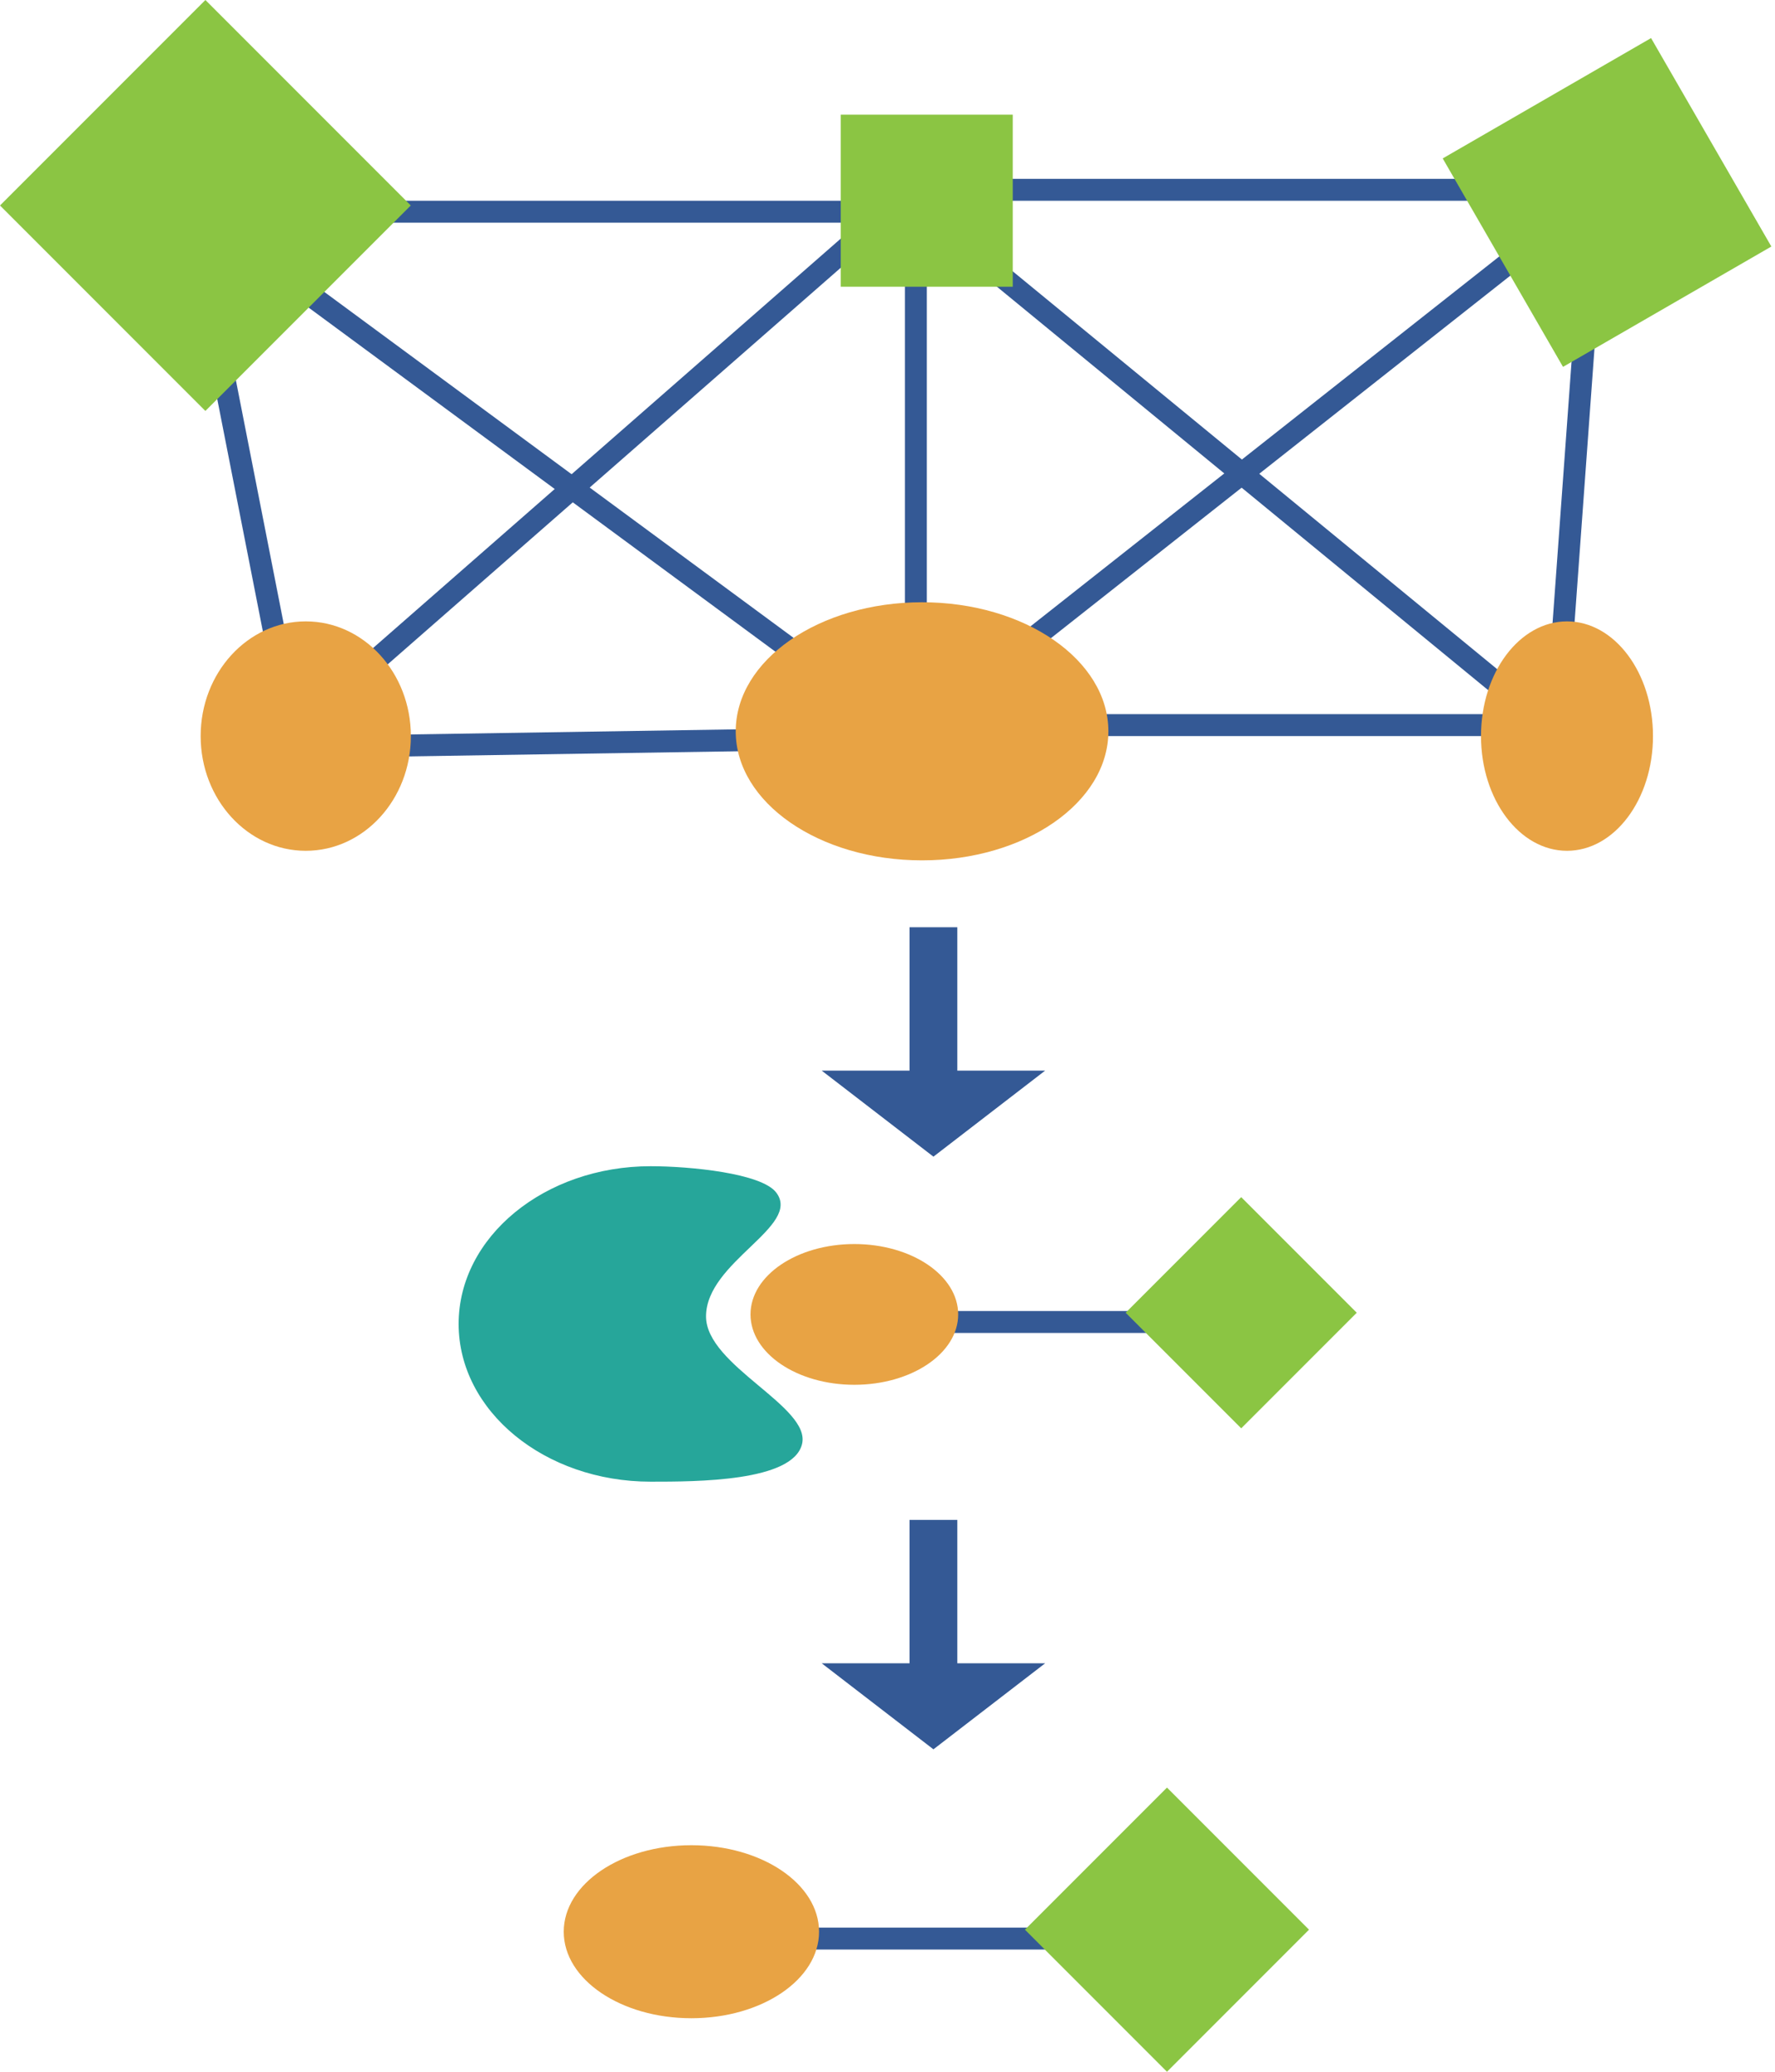 <svg width="162" height="189" viewBox="0 0 162 189" fill="none" xmlns="http://www.w3.org/2000/svg">
<line x1="114.591" y1="176.849" x2="57.464" y2="176.849" stroke="#345995" stroke-width="2"/>
<rect x="93.544" y="176.037" width="18.333" height="18.333" transform="rotate(-45 93.544 176.037)" fill="#8BC543"/>
<ellipse cx="63.102" cy="176.225" rx="11.651" ry="7.892" fill="#E8A344"/>
<line x1="83.589" y1="67.15" x2="83.589" y2="18.316" stroke="#345995" stroke-width="2"/>
<line x1="83.97" y1="66.365" x2="145.885" y2="17.53" stroke="#345995" stroke-width="2"/>
<line x1="83.996" y1="67.955" x2="17.72" y2="19.121" stroke="#345995" stroke-width="2"/>
<line x1="84.589" y1="19.315" x2="18.313" y2="19.315" stroke="#345995" stroke-width="2"/>
<line x1="84.589" y1="17.315" x2="146.504" y2="17.315" stroke="#345995" stroke-width="2"/>
<line x1="84.589" y1="66.15" x2="143.016" y2="66.15" stroke="#345995" stroke-width="2"/>
<line x1="142.382" y1="67.051" x2="83.954" y2="19.088" stroke="#345995" stroke-width="2"/>
<line x1="83.732" y1="67.278" x2="27.921" y2="68.15" stroke="#345995" stroke-width="2"/>
<line x1="26.924" y1="67.343" x2="17.332" y2="18.508" stroke="#345995" stroke-width="2"/>
<line x1="27.247" y1="66.398" x2="83.058" y2="17.563" stroke="#345995" stroke-width="2"/>
<line x1="142.019" y1="66.206" x2="145.507" y2="18.243" stroke="#345995" stroke-width="2"/>
<rect x="76.734" y="10.46" width="15.697" height="15.697" fill="#8BC543"/>
<rect x="131.673" y="14.453" width="21.957" height="21.957" transform="rotate(-30 131.673 14.453)" fill="#8BC543"/>
<rect y="18.745" width="26.509" height="26.509" transform="rotate(-45 0 18.745)" fill="#8BC543"/>
<ellipse cx="143.016" cy="67.151" rx="7.848" ry="10.465" fill="#E8A344"/>
<ellipse cx="84.153" cy="66.715" rx="17.005" ry="11.773" fill="#E8A344"/>
<ellipse cx="27.906" cy="67.151" rx="9.593" ry="10.465" fill="#E8A344"/>
<line x1="119.858" y1="120.601" x2="73.388" y2="120.601" stroke="#345995" stroke-width="2"/>
<rect x="102.737" y="119.756" width="14.913" height="14.913" transform="rotate(-45 102.737 119.756)" fill="#8BC543"/>
<ellipse cx="77.974" cy="119.91" rx="9.477" ry="6.42" fill="#E8A344"/>
<path d="M64.438 120.094C64.438 124.597 74.042 128.316 73.2 131.742C72.357 135.168 63.576 135.168 59.383 135.168C49.704 135.168 41.858 128.726 41.858 120.779C41.858 112.832 49.704 106.39 59.383 106.39C62.966 106.39 69.493 107.026 70.841 108.788C73.2 111.872 64.438 115.089 64.438 120.094Z" fill="#26A69A"/>
<path fill-rule="evenodd" clip-rule="evenodd" d="M87.372 84.589H83.012V97.67H74.996L85.192 105.518L95.387 97.67H87.372V84.589Z" fill="#345995"/>
<path fill-rule="evenodd" clip-rule="evenodd" d="M87.372 138.656H83.012V151.737H74.996L85.192 159.585L95.387 151.737H87.372V138.656Z" fill="#345995"/>
</svg>
